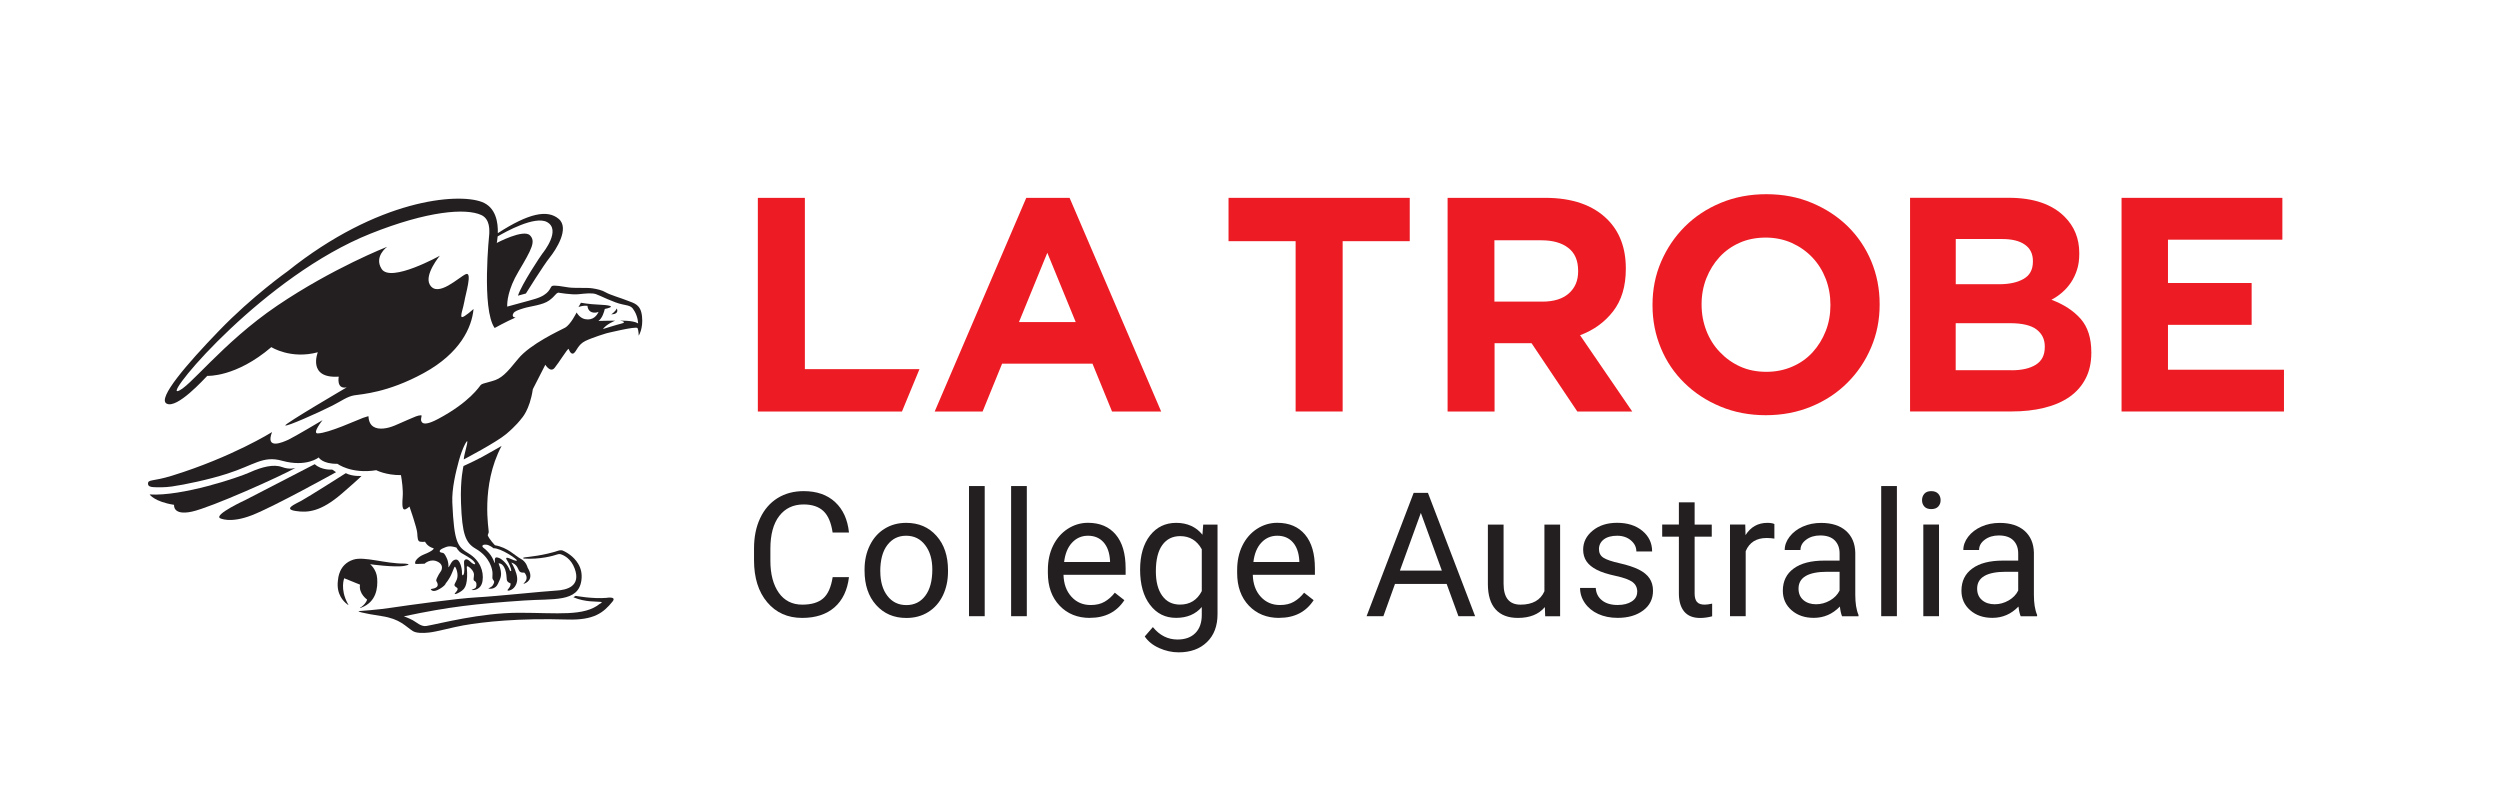 <?xml version="1.0" encoding="UTF-8"?><svg id="Layer_1" xmlns="http://www.w3.org/2000/svg" viewBox="0 0 452.37 145.46"><defs><style>.cls-1{fill:#ed1c24;}.cls-2{fill:#231f20;}</style></defs><g><polygon class="cls-1" points="137.13 35.8 145.64 35.8 145.64 66.79 166.38 66.79 163.21 74.46 137.13 74.46 137.13 35.8"/><path class="cls-1" d="M194.65,58.28l-5.14-12.54-5.13,12.54h10.27Zm-8.95-22.48h7.84l16.57,38.66h-8.89l-3.54-8.66h-16.35l-3.53,8.66h-8.67l16.57-38.66Z"/><polygon class="cls-1" points="234.44 43.64 222.3 43.64 222.3 35.8 255.09 35.8 255.09 43.64 242.95 43.64 242.95 74.46 234.44 74.46 234.44 43.64"/><g><path class="cls-1" d="M279.05,54.58c2.11,0,3.71-.5,4.83-1.49,1.13-1,1.68-2.32,1.68-3.98v-.11c0-1.85-.59-3.23-1.78-4.14-1.17-.92-2.81-1.38-4.91-1.38h-8.46v11.1h8.62Zm-17.12-18.78h17.68c4.9,0,8.65,1.31,11.27,3.92,2.2,2.22,3.31,5.16,3.31,8.83v.12c0,3.13-.77,5.68-2.29,7.65-1.53,1.98-3.53,3.42-5.99,4.34l9.44,13.8h-9.94l-8.28-12.36h-6.69v12.36h-8.5V35.8Z"/><path class="cls-1" d="M319.62,67.28c1.69,0,3.25-.31,4.69-.94,1.44-.62,2.66-1.48,3.68-2.6,1.01-1.11,1.8-2.39,2.37-3.84,.57-1.44,.85-3,.85-4.65v-.12c0-1.65-.28-3.21-.85-4.69-.57-1.47-1.38-2.76-2.43-3.87-1.05-1.1-2.29-1.97-3.73-2.62-1.43-.63-3-.96-4.69-.96s-3.31,.3-4.73,.94c-1.42,.63-2.63,1.49-3.64,2.59-1.01,1.1-1.8,2.39-2.38,3.84-.57,1.45-.86,3.02-.86,4.67v.1c0,1.66,.29,3.23,.86,4.7,.57,1.48,1.38,2.77,2.43,3.86,1.05,1.11,2.28,2,3.7,2.64,1.42,.64,2.99,.95,4.73,.95m-.11,7.85c-2.98,0-5.73-.53-8.23-1.58-2.5-1.04-4.67-2.46-6.49-4.26-1.83-1.78-3.25-3.88-4.25-6.29-1.01-2.41-1.52-4.99-1.52-7.75v-.12c0-2.76,.51-5.35,1.55-7.76,1.04-2.41,2.46-4.53,4.28-6.35,1.82-1.82,3.99-3.26,6.51-4.31,2.53-1.05,5.28-1.57,8.27-1.57s5.72,.52,8.22,1.57c2.51,1.05,4.68,2.47,6.5,4.25,1.82,1.79,3.24,3.89,4.25,6.3,1.01,2.42,1.52,5,1.52,7.77v.1c0,2.77-.52,5.36-1.55,7.76-1.03,2.42-2.45,4.54-4.28,6.36-1.82,1.82-3.99,3.26-6.51,4.3-2.52,1.05-5.27,1.58-8.26,1.58"/><path class="cls-1" d="M363.98,67c1.88,0,3.35-.34,4.42-1.02,1.07-.68,1.6-1.73,1.6-3.17v-.12c0-1.3-.5-2.31-1.49-3.07-1-.76-2.6-1.14-4.8-1.14h-9.83v8.51h10.1Zm-2.26-15.57c1.88,0,3.37-.33,4.47-.98,1.1-.63,1.66-1.67,1.66-3.11v-.12c0-1.27-.48-2.27-1.44-2.94-.96-.69-2.34-1.03-4.14-1.03h-8.38v8.17h7.84Zm-16.13-15.64h17.91c4.45,0,7.81,1.15,10.09,3.43,1.77,1.77,2.65,3.96,2.65,6.57v.11c0,1.1-.13,2.08-.41,2.92-.27,.85-.64,1.61-1.09,2.29-.46,.68-.99,1.28-1.59,1.8-.6,.52-1.24,.96-1.94,1.33,2.23,.84,3.99,1.99,5.28,3.45,1.28,1.46,1.93,3.47,1.93,6.05v.11c0,1.77-.34,3.32-1.03,4.64-.68,1.33-1.65,2.43-2.91,3.32-1.27,.89-2.8,1.54-4.57,1.98-1.8,.45-3.76,.66-5.93,.66h-18.36V35.8Z"/></g><polygon class="cls-1" points="383.89 35.8 412.99 35.8 412.99 43.37 392.29 43.37 392.29 51.21 407.43 51.21 407.43 58.78 392.29 58.78 392.29 66.9 413.28 66.9 413.28 74.46 383.89 74.46 383.89 35.8"/></g><g><path class="cls-2" d="M111.6,55.82c-.27,.61-1.01,1.07-1.01,1.07,1.59-.05,1.01-1.07,1.01-1.07Z"/><path class="cls-2" d="M116.17,57.25c-.22-2.18-1.4-2.36-2.55-2.82-1.15-.47-3.21-1.06-3.98-1.51-.77-.45-1.55-.6-2.46-.75-.92-.15-3.22,0-4.28-.16-1.05-.16-2.69-.48-3.04-.24-.35,.24-.36,1.49-2.95,2.29-1.6,.49-3.62,.98-5.13,1.42-.03-.75,.08-3.07,2.06-6.38,2.43-4.09,3.12-5.45,2.05-6.52-1.17-1.18-6,1.38-6,1.38,0,0,.1-.47,.16-1.18,1.41-.83,6.77-3.81,8.95-2.59,2.53,1.41-.57,5.34-.86,5.7-.29,.36-3.73,5.52-4.42,7.61l1.44-.39s3.21-5.15,4.31-6.51c1.1-1.37,3.67-5.28,1.62-7-2.02-1.7-5.37-1.06-11.01,2.59,.06-1.87-.31-4.68-2.89-5.65-4.4-1.66-18.79-.53-35.13,12.53,0,0-6.36,4.48-12.46,10.81-5.78,5.99-11.17,12.23-9.45,13.15,1.89,1.01,6.78-4.46,7.36-5.02,0,0,5.15,.31,11.59-5.2,0,0,3.52,2.25,8.41,.93,0,0-1.94,4.8,3.79,4.41,0,0-.49,2.34,1.45,1.94,0,0-11.32,6.62-11.12,6.89,.19,.26,5.79-2.21,8.54-3.6,1.65-.84,2.64-1.63,3.95-1.85,1.31-.22,6.01-.44,12.58-4.04,6.58-3.6,8.68-8.24,8.99-11.58,0,0-1.68,1.52-2.09,1.47-.41-.05,.27-1.77,.44-2.88,.16-1.12,1.5-5.41,.26-4.9-1.23,.52-5.12,4.37-6.53,1.9-1.03-1.82,1.82-5.23,1.82-5.23,0,0-8.89,4.95-10.53,2.4-1.45-2.25,1-4.02,1-4.02,0,0-9.82,3.84-19.87,10.64-10.05,6.8-16.11,15.15-18.07,15.48-1.96,.33,15.79-20.85,34.92-28.49,10.34-4.13,17.27-4.66,20.06-3.37,1.63,.76,1.44,2.85,1.44,3.35,0,0-1.44,13.68,.97,17.09,0,0,2.06-1.15,3.79-1.9,0,0-.81,0-.41-.74,.22-.41,.88-.62,1.83-.92,1.28-.4,3.49-.57,4.66-1.43,1.17-.86,1.07-1.2,1.64-1.41,0,0,2.39,.42,3.64,.29,1.25-.13,2.42-.26,3.15-.03,.73,.24,3.3,1.58,4.84,1.87,1.53,.29,1.7,.41,2.21,1.3,.6,1.07,.61,2.15,.61,2.15-.02-.01-.03-.02-.06-.04-.88-.54-3.24-.47-3.24-.47,.58,.07,1.17,.31,.31,.52-.86,.21-3.38,1-3.38,1,.66-.9,2.15-1.49,2.21-1.51,.06-.03-3.02,.04-3.02,.04,.7-.48,1.03-1.65,1.15-2.17,.28-.04,.54-.12,.8-.21,.84-.28-.09-.5-1.89-.57-1.79-.07-3.23-.34-3.23-.34l-.45,.79c.17-.1,.95-.33,1.63-.24,.03,.34,.2,1.14,1.11,1.23,.37,.04,.67-.03,.91-.14-.28,.61-.96,1.62-2.44,1.33-1.02-.2-1.54-1.21-1.54-1.21,0,0-1.08,2.21-2.1,2.76-1.02,.54-6.31,2.96-8.48,5.63-2.17,2.68-3.04,3.58-4.71,4.03-1.67,.45-1.87,.5-2.08,.73-.22,.24-1.99,3.09-7.7,6.12-1.82,.97-2.58,.94-2.88,.63-.5-.51,.14-1.32-.21-1.3-.62,.03-1.03,.24-2.38,.82-1.86,.79-3.01,1.46-4.45,1.58-1.31,.11-2.59-.29-2.67-2.22,0,0-.07-.04-.99,.29-.93,.33-6.27,2.79-8.2,2.81-1.05,.01,.88-2.4,.88-2.4,0,0-5.07,3.02-6.16,3.53-1.1,.51-4.23,1.87-2.98-1.37,0,0-7.22,4.53-18.12,7.9-3.52,1.09-4.35,.61-4.32,1.47,.01,.41,.4,.56,.92,.59,.76,.05,2.11,.07,3.37-.11,2.34-.33,6.71-1.25,9.98-2.3,5.02-1.6,6.51-3.33,9.99-2.36,4.42,1.22,6.62-.6,6.62-.6,0,0,.67,1.2,3.39,1.15,0,0,2.49,1.89,7.03,1.16,0,0,1.76,.92,4.47,.89,.17,.99,.41,2.67,.31,3.94-.17,2.21-.01,2.84,1.23,1.75,0,0,1.33,3.81,1.4,4.76,.07,.95,.06,1.54,.56,1.6,.5,.06,.86,0,.86,0,0,0,.34,.86,1.56,1.2,0,0,.11,.37-1.8,1.12-.95,.37-1.83,1.27-1.49,1.7,0,0,.79,.01,1.64-.04,0,0,1.11-1.07,2.47-.31,.64,.35,.75,.87,.65,1.28-.04,.16-.11,.32-.23,.49-.06,.09-.21,.29-.36,.56-.23,.4-.49,.92-.4,1.11,.16,.31,.83,1.23-1.01,1.46,0,0,.09,.37,.66,.34,.57-.03,1.99-.93,2.06-1.39,0,0,.68-.76,1.11-1.85,.43-1.08,.48-1.26,.62-1.08,.14,.17,.64,1.37,.25,2.29-.3,.71-.55,.86-.32,1.18,.03,.04,.17,.13,.39,.29,.15,.11,.17,.38-.27,.83-.77,.78,1.34-.15,1.63-.87,0,0,.66-.77,.39-3.7,0,0-.05-.31,.33-.08,.38,.23,.95,.85,.97,1.39,.02,.54-.24,1.04,.13,1.2,.37,.17,.38,.75,.24,1.1-.14,.35-.95,.46-.76,.52,.19,.06,1.68,.07,1.94-1.66,.26-1.74-.48-3.71-2.49-4.94-2.01-1.22-2.66-1.84-2.98-9.21-.11-2.56,.64-5.56,1.18-7.56h0c.67-2.44,1.49-3.8,1.53-3.53,.07,.49-.59,2.34-.64,3.27,0,0,5.92-3.1,7.68-4.59,1.78-1.5,2.65-2.65,2.71-2.74,.06-.09,1.54-1.53,2.11-5.38l2.26-4.42s.9,1.49,1.66,.59c.75-.9,2.31-3.45,2.55-3.48,0,0,.37,1.15,.91,.82,.54-.33,.75-1.57,2.13-2.24,1.38-.66,3.79-1.38,3.79-1.38,0,0,5.46-1.35,5.65-.94,.19,.41,.21,1.36,.21,1.36,0,0,.83-1.26,.6-3.44Zm-33.57,41.84s.29,.61,.9,.99c.44,.27,1.63,.87,2.15,1.41,.2,.2,.41,.52,.3,.59-.11,.08-.4-.02-.99-.58-.59-.54-.94-.23-.99,.12-.04,.29,.12,1.3,.02,1.95-.1,.65-.43,.75-.4,.02,.03-.73-.38-2.4-1.1-2.34-.55,.05-.84,.56-1,.89-.17,.35-.43,.7-.35,.4,0,0,.08-.74-.31-1.57-.39-.83-.51-.92-.95-.98-.44-.06-.49-.45,.28-.78,.78-.34,1.13-.52,2.45-.13Z"/><path class="cls-2" d="M51.01,84.51c-1.48-.56-3.63-.02-5.76,.94-2.13,.97-12.34,4.39-18.18,4.02,0,0,.87,1.32,4.43,1.88,0,0-.29,1.99,3.22,1.23,3.51-.76,16.12-6.42,18.77-7.93,0,0-1.01,.41-2.49-.15Z"/><path class="cls-2" d="M60.11,84.97c-.08,0-1.91,.16-3.16-.98l-12.5,6.46s-5.71,2.63-4.65,3.31c0,0,1.79,1.02,5.78-.53,4-1.55,15.23-7.79,15.23-7.79,0,0-.67-.47-.7-.47Z"/><path class="cls-2" d="M65.42,86.12s-1.61,.14-2.85-.5c0,0-6.74,4.29-8.02,4.98-1.28,.69-3.29,1.51-1.07,1.86,2.22,.36,4.59,.12,8.37-3.14,3.38-2.92,3.57-3.21,3.57-3.21Z"/><path class="cls-2" d="M86.85,82.88c-1.33,.71-2.98,1.44-2.98,1.44,0,0-.61,2.37-.45,6.71,.2,5.62,.81,7.19,2.64,8.25,2.61,1.5,3.08,3.79,3.06,4.51-.02,.72-.09,.91,.14,1.17,.23,.26,.22,.41-.06,.9-.27,.49-1.06,.61-.74,.66,.32,.04,1.23,.08,1.66-.92,.43-1,.94-1.53,.09-3.66,0,0,.98-.16,1.35,1.67,.24,1.17-.13,1.6,.81,1.94,0,0,.14,.42-.39,1.01-.41,.46,.17,.34,.53,.16,.62-.3,1.16-1.15,1.07-2.15-.08-.95-.65-2.17-1.05-2.77,0,0,.69,.15,1.07,.83,.38,.68,.32,1.04,1.26,.98,0,0,.41,.31,.43,.96,.03,.65-.77,1.11-.51,1.06,.26-.05,2.04-.71,.69-2.92,0,0-.22-1.06-1.25-1.6-1.02-.54-2.31-2.04-4.67-2.45,0,0-1.08-1.14-1.3-1.82,0,0,.13-.3,.19-.55,.06-.26-1.53-8.35,2.32-15.6,0,0-2.58,1.5-3.92,2.21Zm2.44,16.32c1.33-.04,4.29,1.97,4.24,2.21-.05,.24-1.1-.28-1.41-.4-.31-.13-.75-.17-.4,.32,.36,.49,.81,1.65,.79,1.89-.02,.24-.24,.04-.24,.04-.39-1.14-1.4-2.08-1.97-2.3-.56-.22-.73-.08-.76,.3-.03,.39,.17,1.14-.27,.06-.44-1.08-1.47-1.98-1.78-2.19-.31-.21-.17-.43-.17-.43,.14-.15,.39-.17,.65-.15,.65,.06,1.32,.65,1.32,.65Z"/><path class="cls-2" d="M62.3,104.64l2.84,1.15c-.26,1.65,1.29,2.7,1.29,2.7-.17,.6-.7,1.08-1.01,1.31-.18,.12-.31,.15-.28,.2,.02,.03,.16-.02,.26-.06,2.71-1.04,2.97-3.54,2.85-5.28-.11-1.65-1.28-2.57-1.28-2.57-.04,.01,4.56,.63,6.22,.3,1.66-.33-.01-.41-.01-.41-3.45,.03-7.3-1.35-9.25-.71-2.63,.85-2.74,3.4-2.79,3.83-.3,2.41,1.02,3.73,1.63,4.19,.12,.09,.27,.22,.29,.2,.02-.02-.11-.21-.15-.29-1.42-2.65-.62-4.58-.62-4.58Z"/><path class="cls-2" d="M109.8,108.18c-2.65,.22-5.62-.37-5.65-.36-.04,.01-.4,.25-.4,.25,2.07,.92,4.39,.75,4.92,.84,.53,.09-.1,.32-.1,.32-2.87,2.36-7.64,1.65-14.65,1.65s-14.36,1.98-16.77,2.39c-.97,.16-1.78-.68-2.46-1.04-.93-.48-1.61-.71-1.61-.71,8.24-1.74,12.94-2.26,21.75-2.86,5.31-.37,9.81,.38,10.37-3.64,.17-1.22-.1-2.21-.57-2.99-.84-1.42-2.21-2.15-2.81-2.41-.16-.07-.55-.06-.66-.02-2.79,.94-5.63,1.17-6.16,1.24-.55,.07-.25,.23-.25,.23,2.97,.2,5.37-.5,6.14-.76,.17-.06,.37-.08,.54-.03,.57,.17,1.88,.76,2.56,2.61,1.15,3.15-1.32,3.88-3.42,3.98-2.1,.11-10.98,1.05-14.34,1.22-3.36,.18-12.24,1.4-15.46,1.88-2.48,.38-5.64,.59-5.64,.59-.86,.02,.54,.41,3.92,.92,3.37,.51,4.26,1.82,5.64,2.7,.61,.39,1.79,.4,2.91,.28,1.39-.14,4.35-.97,6.24-1.3,3.69-.65,10.02-1.33,18.81-1.06,4.85,.15,6.55-1.24,8.19-3.26,.77-.97-1.04-.67-1.04-.67Z"/></g><g><path class="cls-2" d="M153.62,104.42c-.28,2.36-1.15,4.18-2.61,5.47-1.47,1.28-3.42,1.92-5.85,1.92-2.64,0-4.75-.95-6.34-2.84-1.59-1.89-2.38-4.42-2.38-7.59v-2.15c0-2.07,.37-3.9,1.11-5.47,.74-1.57,1.79-2.78,3.15-3.63,1.36-.84,2.93-1.26,4.72-1.26,2.37,0,4.27,.66,5.7,1.99,1.43,1.32,2.26,3.16,2.5,5.5h-2.96c-.26-1.78-.81-3.08-1.66-3.88-.85-.8-2.05-1.2-3.58-1.2-1.88,0-3.35,.7-4.42,2.09-1.07,1.39-1.6,3.37-1.6,5.94v2.16c0,2.42,.51,4.35,1.52,5.79,1.01,1.43,2.43,2.15,4.25,2.15,1.64,0,2.89-.37,3.76-1.11s1.45-2.03,1.74-3.87h2.96Z"/><path class="cls-2" d="M156.44,103.05c0-1.63,.32-3.09,.96-4.38,.64-1.3,1.53-2.3,2.67-3,1.14-.71,2.44-1.06,3.9-1.06,2.26,0,4.09,.78,5.48,2.35,1.4,1.56,2.09,3.64,2.09,6.24v.2c0,1.62-.31,3.06-.93,4.35-.62,1.28-1.5,2.28-2.65,3-1.15,.72-2.47,1.07-3.96,1.07-2.25,0-4.07-.78-5.47-2.35-1.4-1.56-2.09-3.63-2.09-6.21v-.2Zm2.85,.34c0,1.84,.43,3.32,1.28,4.43s2,1.67,3.43,1.67,2.59-.56,3.43-1.69c.85-1.13,1.27-2.71,1.27-4.75,0-1.82-.43-3.29-1.3-4.42-.86-1.13-2.01-1.69-3.44-1.69s-2.53,.56-3.39,1.67-1.29,2.71-1.29,4.78Z"/><path class="cls-2" d="M178.18,111.5h-2.84v-23.55h2.84v23.55Z"/><path class="cls-2" d="M185.8,111.5h-2.84v-23.55h2.84v23.55Z"/><path class="cls-2" d="M197.22,111.81c-2.25,0-4.08-.74-5.49-2.22-1.41-1.48-2.12-3.45-2.12-5.92v-.52c0-1.65,.31-3.12,.94-4.41s1.51-2.3,2.64-3.04c1.13-.73,2.35-1.1,3.67-1.1,2.16,0,3.83,.71,5.03,2.13,1.2,1.42,1.79,3.46,1.79,6.1v1.18h-11.24c.04,1.63,.52,2.96,1.43,3.96,.91,1.01,2.08,1.51,3.49,1.51,1,0,1.85-.2,2.54-.61,.69-.41,1.3-.95,1.82-1.62l1.73,1.35c-1.39,2.14-3.48,3.2-6.26,3.2Zm-.35-14.87c-1.15,0-2.11,.42-2.88,1.25-.78,.83-1.26,2-1.44,3.5h8.31v-.21c-.08-1.44-.47-2.56-1.17-3.35-.7-.79-1.64-1.19-2.82-1.19Z"/><path class="cls-2" d="M206.3,103.07c0-2.58,.6-4.64,1.79-6.17,1.2-1.53,2.78-2.29,4.75-2.29s3.6,.72,4.74,2.15l.14-1.84h2.59v16.19c0,2.15-.63,3.84-1.91,5.07-1.27,1.24-2.98,1.86-5.13,1.86-1.2,0-2.37-.26-3.51-.77-1.14-.51-2.02-1.21-2.62-2.1l1.47-1.7c1.22,1.5,2.7,2.25,4.46,2.25,1.38,0,2.46-.39,3.23-1.17,.77-.78,1.16-1.87,1.16-3.28v-1.43c-1.13,1.31-2.68,1.96-4.65,1.96s-3.51-.78-4.71-2.35c-1.2-1.56-1.8-3.7-1.8-6.39Zm2.85,.32c0,1.87,.38,3.34,1.15,4.41,.77,1.07,1.84,1.6,3.22,1.6,1.79,0,3.1-.81,3.94-2.44v-7.57c-.87-1.58-2.17-2.38-3.91-2.38-1.38,0-2.46,.54-3.23,1.61-.78,1.07-1.17,2.66-1.17,4.77Z"/><path class="cls-2" d="M231.47,111.81c-2.25,0-4.08-.74-5.49-2.22-1.41-1.48-2.12-3.45-2.12-5.92v-.52c0-1.65,.31-3.12,.94-4.41,.63-1.29,1.51-2.3,2.64-3.04,1.13-.73,2.35-1.1,3.67-1.1,2.16,0,3.83,.71,5.03,2.13,1.2,1.42,1.79,3.46,1.79,6.1v1.18h-11.24c.04,1.63,.52,2.96,1.43,3.96,.92,1.01,2.08,1.51,3.49,1.51,1,0,1.85-.2,2.54-.61,.7-.41,1.3-.95,1.82-1.62l1.73,1.35c-1.39,2.14-3.47,3.2-6.25,3.2Zm-.35-14.87c-1.14,0-2.11,.42-2.88,1.25-.78,.83-1.26,2-1.44,3.5h8.31v-.21c-.08-1.44-.47-2.56-1.17-3.35-.7-.79-1.64-1.19-2.82-1.19Z"/><path class="cls-2" d="M261.77,105.66h-9.35l-2.1,5.84h-3.04l8.52-22.32h2.58l8.54,22.32h-3.02l-2.13-5.84Zm-8.46-2.41h7.59l-3.8-10.44-3.79,10.44Z"/><path class="cls-2" d="M279.53,109.86c-1.1,1.3-2.72,1.95-4.86,1.95-1.77,0-3.11-.51-4.04-1.54-.93-1.03-1.39-2.55-1.4-4.56v-10.79h2.84v10.72c0,2.51,1.02,3.77,3.07,3.77,2.17,0,3.61-.81,4.32-2.42v-12.07h2.84v16.59h-2.7l-.06-1.64Z"/><path class="cls-2" d="M296.26,107.1c0-.77-.29-1.36-.87-1.79-.58-.42-1.58-.79-3.02-1.1-1.44-.31-2.58-.67-3.42-1.1-.84-.43-1.47-.94-1.87-1.53-.4-.59-.61-1.3-.61-2.12,0-1.36,.58-2.51,1.73-3.45,1.15-.94,2.62-1.41,4.41-1.41,1.88,0,3.41,.49,4.58,1.46,1.17,.97,1.76,2.21,1.76,3.73h-2.85c0-.78-.33-1.45-.99-2.01-.66-.56-1.49-.84-2.49-.84s-1.84,.22-2.42,.67c-.58,.45-.87,1.04-.87,1.76,0,.68,.27,1.2,.81,1.55,.54,.35,1.52,.68,2.94,1s2.56,.7,3.44,1.13c.88,.44,1.53,.97,1.95,1.59,.42,.62,.64,1.37,.64,2.26,0,1.48-.59,2.67-1.78,3.56-1.19,.89-2.72,1.34-4.62,1.34-1.33,0-2.5-.24-3.53-.71-1.02-.47-1.82-1.13-2.4-1.97-.58-.84-.87-1.75-.87-2.74h2.84c.05,.95,.43,1.7,1.14,2.26,.71,.56,1.65,.83,2.81,.83,1.07,0,1.93-.22,2.58-.65,.65-.43,.97-1.01,.97-1.74Z"/><path class="cls-2" d="M306.64,90.9v4.02h3.1v2.19h-3.1v10.3c0,.67,.14,1.16,.41,1.5,.28,.33,.75,.5,1.41,.5,.33,0,.78-.06,1.35-.18v2.29c-.75,.2-1.47,.3-2.18,.3-1.27,0-2.22-.38-2.87-1.15-.64-.77-.97-1.86-.97-3.27v-10.29h-3.02v-2.19h3.02v-4.02h2.84Z"/><path class="cls-2" d="M321.07,97.46c-.43-.07-.89-.11-1.4-.11-1.86,0-3.12,.79-3.79,2.38v11.77h-2.84v-16.59h2.76l.05,1.92c.93-1.48,2.25-2.22,3.96-2.22,.55,0,.97,.07,1.26,.21v2.64Z"/><path class="cls-2" d="M333.32,111.5c-.16-.33-.3-.91-.4-1.75-1.32,1.37-2.89,2.05-4.72,2.05-1.64,0-2.98-.46-4.03-1.39-1.05-.92-1.57-2.1-1.57-3.52,0-1.73,.66-3.07,1.97-4.02,1.31-.96,3.16-1.43,5.54-1.43h2.76v-1.3c0-.99-.3-1.78-.89-2.37s-1.47-.88-2.62-.88c-1.01,0-1.86,.26-2.54,.77-.69,.51-1.03,1.13-1.03,1.86h-2.85c0-.83,.29-1.63,.88-2.4s1.38-1.38,2.39-1.83c1.01-.45,2.11-.67,3.32-.67,1.91,0,3.41,.48,4.49,1.43,1.08,.96,1.65,2.27,1.69,3.95v7.63c0,1.52,.19,2.73,.58,3.63v.25h-2.97Zm-4.71-2.16c.89,0,1.73-.23,2.53-.69,.8-.46,1.37-1.06,1.73-1.79v-3.4h-2.22c-3.47,0-5.21,1.02-5.21,3.05,0,.89,.3,1.58,.89,2.08s1.35,.75,2.28,.75Z"/><path class="cls-2" d="M343.24,111.5h-2.84v-23.55h2.84v23.55Z"/><path class="cls-2" d="M347.79,90.51c0-.46,.14-.85,.42-1.17,.28-.32,.7-.47,1.25-.47s.97,.16,1.26,.47c.29,.32,.43,.71,.43,1.17s-.14,.84-.43,1.15-.71,.46-1.26,.46-.97-.15-1.25-.46-.42-.69-.42-1.15Zm3.07,20.99h-2.84v-16.59h2.84v16.59Z"/><path class="cls-2" d="M365.64,111.5c-.16-.33-.3-.91-.4-1.75-1.32,1.37-2.89,2.05-4.72,2.05-1.64,0-2.98-.46-4.03-1.39-1.05-.92-1.57-2.1-1.57-3.52,0-1.73,.66-3.07,1.97-4.02,1.31-.96,3.16-1.43,5.54-1.43h2.76v-1.3c0-.99-.3-1.78-.89-2.37s-1.47-.88-2.62-.88c-1.01,0-1.86,.26-2.54,.77-.69,.51-1.03,1.13-1.03,1.86h-2.85c0-.83,.29-1.63,.88-2.4s1.38-1.38,2.39-1.83c1.01-.45,2.11-.67,3.32-.67,1.91,0,3.41,.48,4.49,1.43,1.08,.96,1.65,2.27,1.69,3.95v7.63c0,1.52,.19,2.73,.58,3.63v.25h-2.97Zm-4.71-2.16c.89,0,1.73-.23,2.53-.69,.8-.46,1.37-1.06,1.73-1.79v-3.4h-2.22c-3.47,0-5.21,1.02-5.21,3.05,0,.89,.3,1.58,.89,2.08s1.35,.75,2.28,.75Z"/></g></svg>